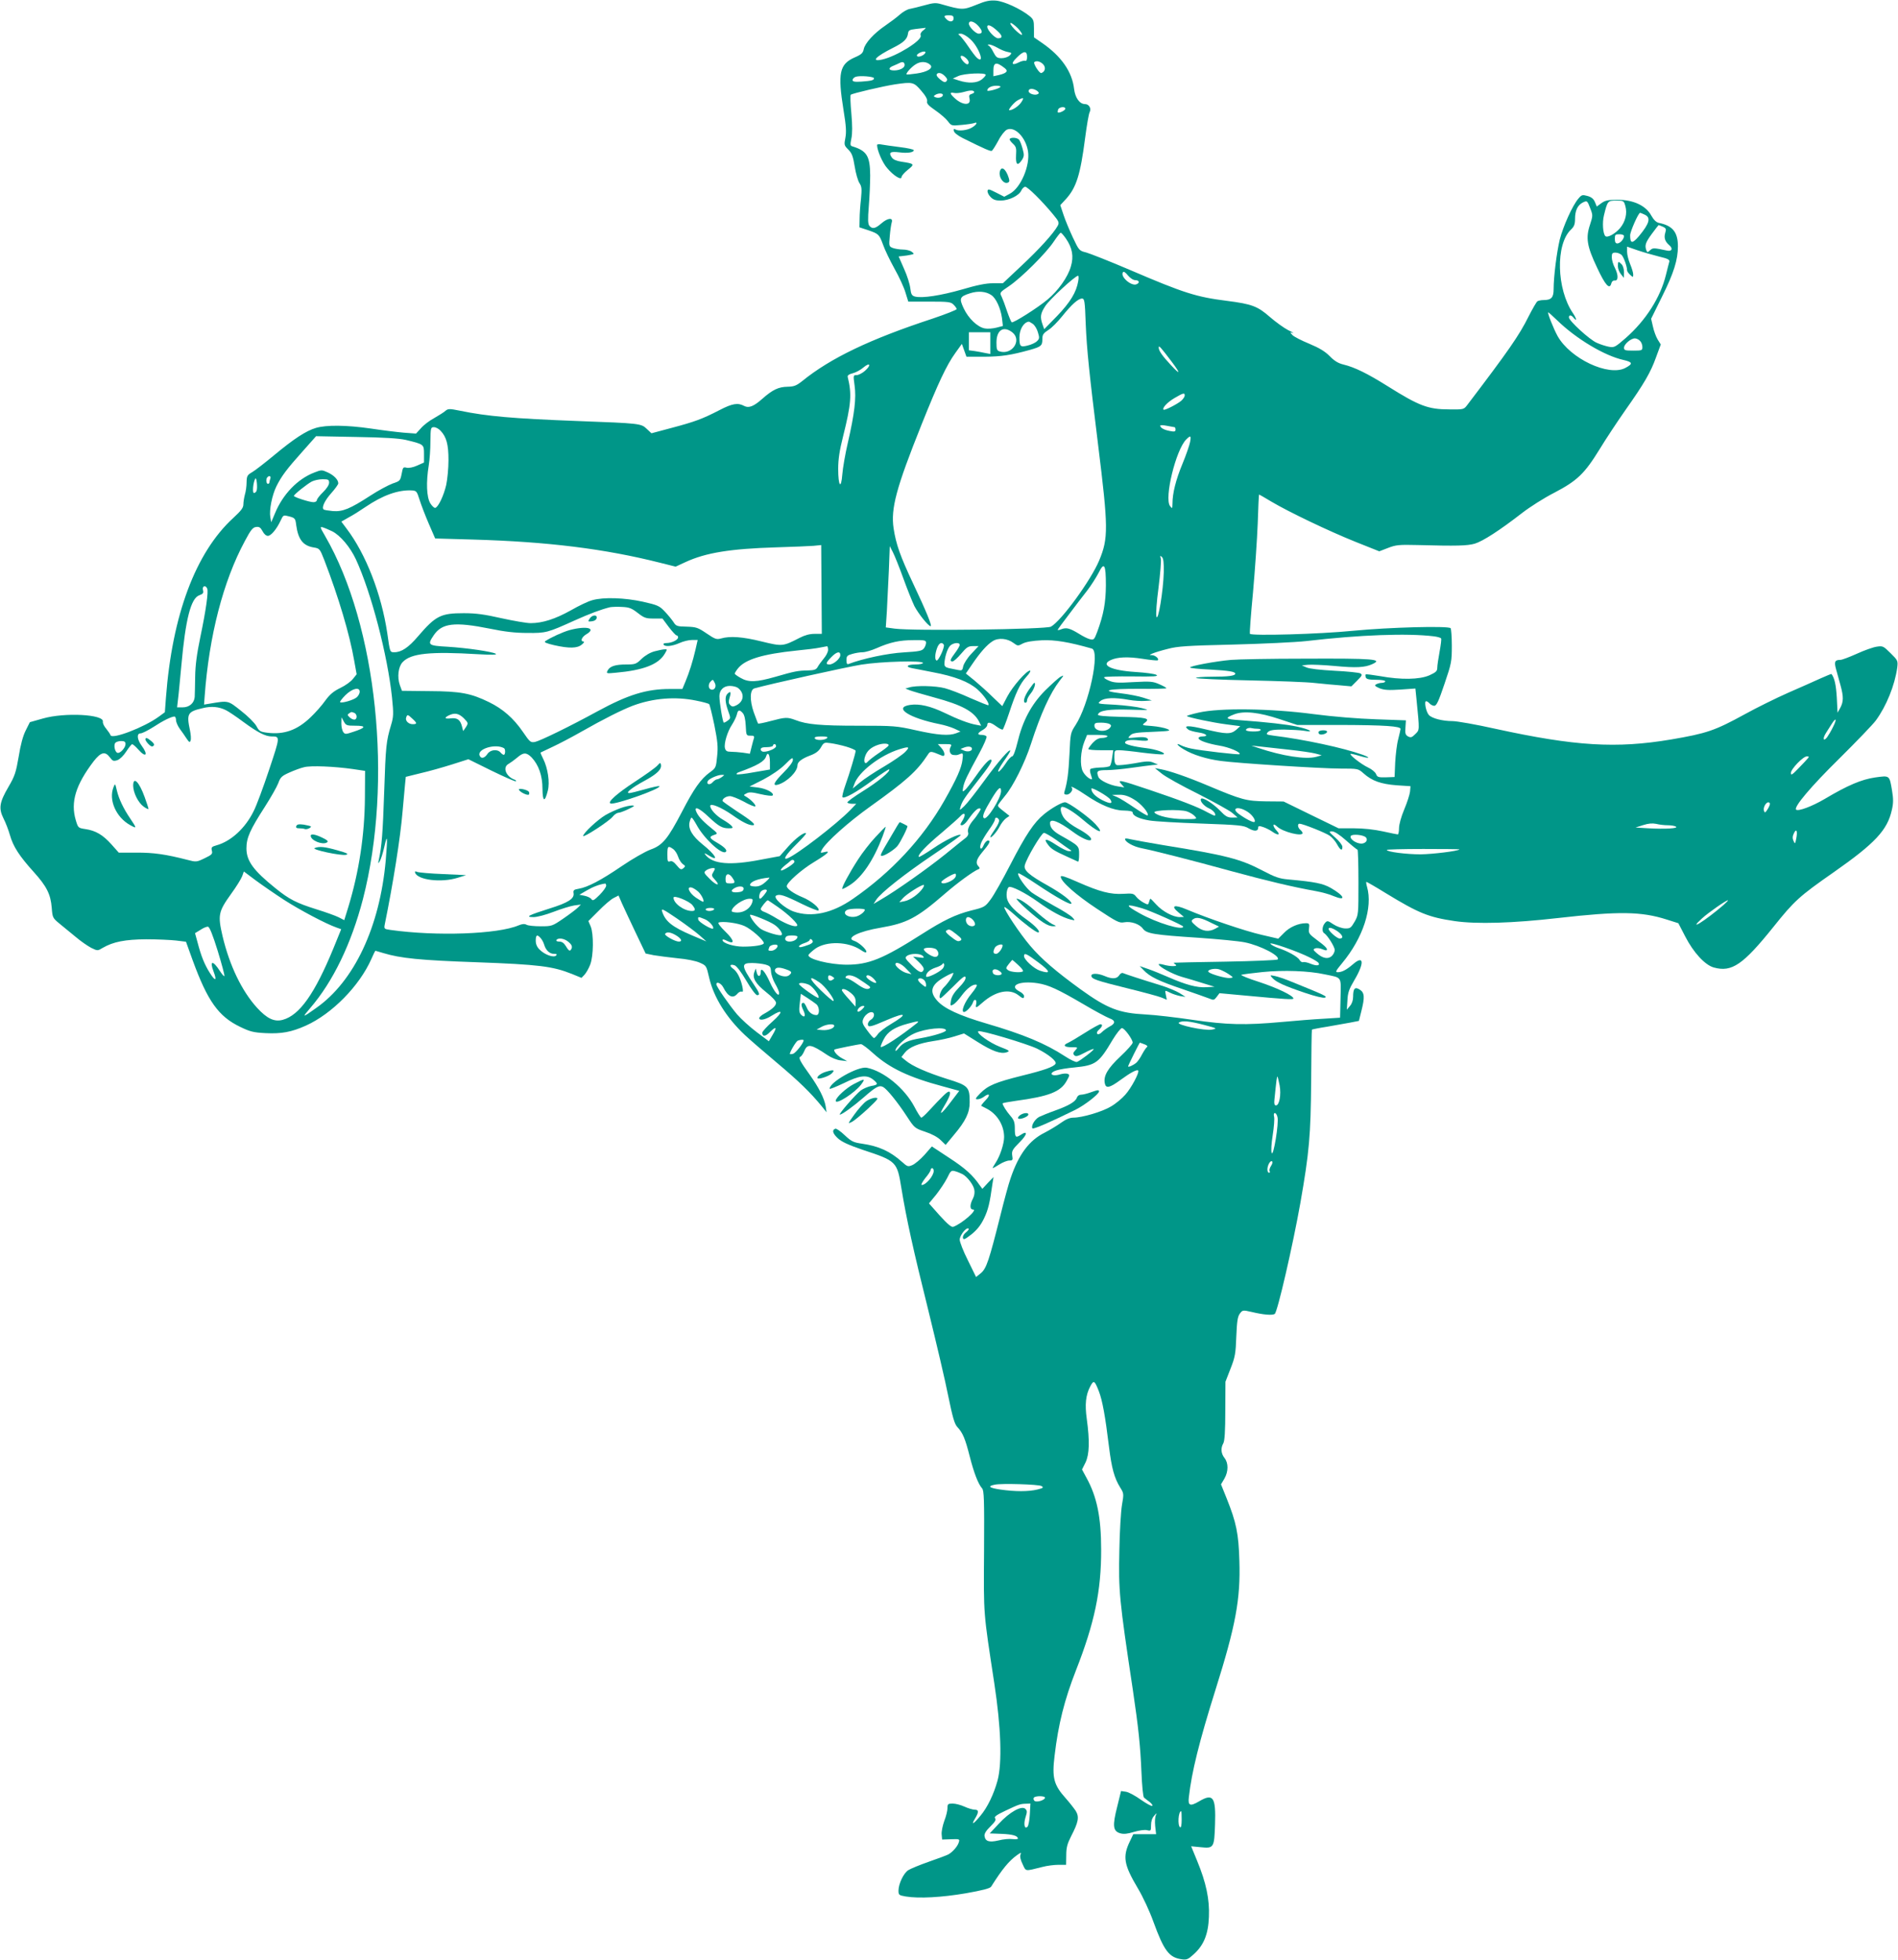 <?xml version="1.0" standalone="no"?>
<!DOCTYPE svg PUBLIC "-//W3C//DTD SVG 20010904//EN"
 "http://www.w3.org/TR/2001/REC-SVG-20010904/DTD/svg10.dtd">
<svg version="1.0" xmlns="http://www.w3.org/2000/svg"
 width="1240pt" height="1280pt" viewBox="0 0 1240 1280"
 preserveAspectRatio="xMidYMid meet">
<g transform="translate(0,1280) scale(0.1,-0.1)"
fill="#009688" stroke="none">
<path d="M6377 12768 c-85 -34 -92 -34 -225 4 -37 11 -53 10 -110 -6 -37 -10
-80 -21 -97 -24 -16 -2 -46 -19 -66 -37 -20 -18 -63 -50 -95 -72 -75 -51 -133
-115 -141 -154 -5 -25 -15 -35 -59 -54 -100 -44 -112 -102 -73 -345 17 -102
19 -143 12 -180 -9 -46 -8 -50 19 -77 24 -24 31 -44 42 -111 7 -44 21 -93 31
-108 15 -23 16 -38 10 -103 -5 -42 -9 -101 -9 -131 l-1 -55 55 -18 c70 -24 74
-27 99 -95 11 -32 45 -103 75 -157 31 -55 63 -125 72 -157 l18 -58 138 0 c125
0 140 -2 158 -20 11 -11 20 -24 20 -29 0 -5 -71 -33 -157 -62 -411 -135 -667
-258 -852 -408 -38 -30 -53 -36 -95 -37 -60 -1 -98 -19 -166 -79 -55 -49 -88
-62 -117 -47 -42 23 -78 17 -161 -26 -114 -59 -164 -77 -315 -117 l-131 -35
-31 29 c-36 35 -45 36 -450 51 -423 16 -594 31 -768 67 -69 14 -79 14 -95 1
-9 -9 -43 -30 -74 -48 -32 -17 -71 -47 -88 -67 l-32 -35 -81 6 c-45 4 -142 16
-215 27 -159 23 -290 24 -358 4 -65 -19 -144 -71 -274 -179 -58 -48 -121 -97
-141 -109 -33 -19 -37 -25 -38 -66 0 -26 -5 -62 -11 -81 -5 -19 -10 -48 -10
-64 0 -23 -14 -41 -67 -90 -245 -225 -398 -632 -439 -1174 l-7 -94 -41 -30
c-95 -69 -304 -149 -314 -120 -2 7 -15 26 -28 42 -14 16 -24 37 -22 47 8 47
-249 61 -392 20 l-85 -24 -27 -54 c-18 -35 -34 -95 -46 -171 -18 -104 -25
-126 -67 -198 -59 -101 -65 -140 -32 -206 14 -27 33 -77 42 -109 21 -74 61
-136 155 -240 85 -94 111 -146 118 -235 5 -63 6 -66 51 -103 25 -20 73 -60
106 -87 33 -28 78 -59 101 -71 41 -20 42 -20 75 0 69 40 147 55 284 56 72 0
159 -4 195 -8 l65 -8 44 -122 c97 -265 168 -366 310 -434 64 -31 87 -37 166
-41 105 -5 169 7 263 49 171 77 350 259 428 435 13 30 25 54 26 54 2 0 25 -7
52 -15 113 -34 238 -47 611 -60 406 -15 496 -26 623 -77 l61 -25 20 21 c11 12
28 42 37 66 22 57 23 201 3 249 l-15 35 66 66 c36 37 80 75 98 84 l33 17 23
-53 c13 -29 53 -114 89 -190 l65 -136 53 -11 c30 -5 100 -14 156 -20 58 -5
119 -17 145 -29 43 -19 43 -20 61 -98 30 -128 112 -260 233 -374 33 -31 127
-112 209 -181 143 -120 221 -196 293 -284 l32 -40 -6 40 c-9 52 -44 121 -103
204 -63 87 -77 114 -62 119 6 2 18 19 26 38 20 49 45 44 150 -27 27 -18 63
-33 88 -35 l42 -5 -36 20 c-31 17 -57 49 -47 56 6 4 159 35 173 35 8 0 44 -27
80 -60 108 -97 232 -156 456 -216 l106 -29 -55 -72 c-62 -83 -86 -97 -42 -25
35 58 46 92 29 92 -11 0 -41 -29 -133 -128 -21 -23 -42 -42 -47 -42 -4 0 -25
32 -45 71 -64 121 -200 233 -311 255 -57 11 -243 -94 -243 -137 0 -5 41 12 92
36 103 51 150 57 192 24 35 -28 33 -35 -12 -42 -20 -4 -51 -17 -68 -29 -34
-26 -149 -158 -137 -158 14 0 86 52 153 110 82 72 104 84 130 70 25 -14 93
-97 155 -192 49 -75 51 -77 119 -100 43 -14 82 -35 102 -55 l32 -31 53 64 c78
92 104 147 104 214 0 101 -8 110 -148 153 -132 42 -226 83 -270 120 l-28 23
22 28 c29 37 89 61 185 76 43 6 107 20 141 31 l61 19 88 -55 c97 -61 152 -81
191 -68 23 8 20 11 -45 36 -68 27 -153 88 -141 101 10 11 317 -81 384 -113 75
-37 131 -83 121 -99 -12 -20 -73 -42 -220 -78 -172 -43 -222 -64 -272 -115
-32 -33 -35 -39 -18 -39 11 0 29 7 40 15 38 29 48 15 14 -20 -18 -19 -32 -36
-29 -38 2 -1 17 -9 33 -17 70 -35 116 -109 116 -187 0 -44 -27 -125 -55 -167
-13 -20 -22 -36 -19 -36 2 0 22 11 44 25 22 14 51 25 64 25 22 0 24 3 19 33
-4 29 1 39 49 87 52 52 54 80 4 46 -31 -20 -36 -13 -36 45 0 39 -6 55 -29 81
-26 30 -51 70 -51 81 0 3 39 10 88 17 215 29 291 59 330 129 21 37 22 42 7 47
-9 4 -31 2 -48 -3 -58 -18 -81 8 -24 26 17 6 70 15 117 19 139 14 159 28 250
182 25 41 52 75 60 75 16 0 69 -72 70 -95 0 -8 -36 -49 -80 -90 -83 -78 -112
-127 -102 -176 7 -35 31 -30 102 22 67 49 107 70 116 62 10 -11 -45 -115 -85
-159 -21 -24 -63 -59 -93 -76 -56 -34 -187 -73 -246 -73 -23 0 -49 -11 -81
-34 -25 -18 -73 -47 -106 -64 -101 -50 -170 -142 -223 -299 -12 -33 -42 -144
-67 -245 -73 -290 -90 -342 -126 -373 l-32 -26 -53 108 c-30 59 -54 121 -54
136 0 29 45 85 58 72 4 -3 -4 -14 -17 -24 -13 -10 -22 -25 -20 -36 3 -15 12
-11 56 23 37 30 60 59 82 104 27 57 37 97 55 227 l7 43 -37 -38 -36 -39 -17
23 c-46 67 -96 112 -199 179 l-114 75 -48 -55 c-27 -30 -63 -60 -80 -67 -28
-12 -32 -10 -67 21 -77 69 -151 103 -261 119 -56 8 -69 14 -113 55 -27 26 -55
45 -61 43 -24 -8 -19 -30 15 -62 26 -24 67 -43 163 -76 222 -73 225 -77 253
-251 33 -200 76 -397 177 -802 51 -208 110 -457 129 -555 29 -141 41 -182 59
-202 36 -38 52 -77 81 -191 28 -110 56 -182 81 -210 13 -14 15 -71 13 -410 -3
-428 -5 -391 67 -864 44 -288 52 -520 21 -635 -24 -88 -66 -176 -112 -230 -45
-55 -63 -64 -35 -18 26 43 25 58 -2 58 -13 0 -43 9 -67 20 -24 11 -58 20 -77
20 -31 0 -34 -3 -34 -30 0 -16 -9 -54 -21 -84 -11 -31 -19 -70 -17 -88 l3 -33
58 2 c56 2 58 1 51 -20 -7 -26 -41 -64 -68 -79 -11 -6 -68 -27 -128 -48 -60
-21 -120 -46 -134 -55 -31 -20 -63 -88 -64 -132 0 -30 2 -32 48 -40 86 -14
234 -6 392 21 108 19 158 32 165 43 72 114 116 168 169 206 27 19 29 19 23 3
-5 -12 1 -36 14 -62 23 -49 12 -47 129 -18 30 8 77 14 105 14 l50 0 1 63 c0
49 7 75 31 122 49 95 55 127 31 167 -12 18 -41 55 -65 82 -79 88 -91 134 -73
280 24 204 64 363 139 555 122 311 166 521 165 791 0 211 -28 345 -96 468
l-29 54 23 46 c25 53 28 139 8 285 -13 93 -7 155 22 210 23 45 29 42 57 -30
23 -59 42 -163 66 -361 18 -144 35 -205 73 -267 24 -38 25 -41 12 -115 -7 -41
-15 -174 -17 -295 -6 -267 -1 -321 88 -912 37 -250 49 -366 56 -532 4 -98 11
-167 17 -172 6 -5 22 -18 36 -28 14 -11 22 -22 18 -26 -4 -4 -37 14 -73 39
-36 26 -80 50 -98 53 l-33 5 -25 -102 c-32 -125 -28 -160 19 -174 24 -7 48 -4
91 9 34 10 70 15 85 11 25 -6 26 -4 26 33 0 25 7 47 21 62 15 18 18 19 11 4
-6 -10 -8 -43 -5 -72 l6 -53 -75 0 -74 0 -22 -46 c-49 -101 -40 -153 52 -308
32 -53 77 -150 101 -217 69 -190 103 -235 185 -246 33 -5 43 0 78 32 66 59 96
131 100 245 5 114 -18 223 -77 366 l-39 95 62 -6 c86 -9 89 -4 94 149 6 180
-12 205 -105 150 -58 -34 -73 -28 -66 28 18 163 68 364 173 698 133 422 165
595 157 845 -5 178 -20 251 -83 408 l-37 92 22 37 c27 47 27 102 1 135 -23 29
-26 64 -8 96 9 15 13 82 13 212 l1 190 33 85 c30 76 34 99 38 211 4 100 9 130
23 149 18 24 20 24 77 11 79 -19 135 -23 151 -13 18 12 118 447 167 722 59
336 68 443 71 798 1 183 3 335 5 337 3 2 47 11 99 19 52 9 120 21 152 27 l56
11 16 64 c23 91 21 120 -10 140 -32 21 -44 8 -44 -47 0 -23 -8 -46 -21 -60
l-20 -24 4 61 c2 50 11 74 44 130 69 116 64 169 -9 105 -42 -36 -71 -51 -98
-51 -18 0 -14 8 29 60 136 164 201 362 162 498 -5 17 -7 32 -4 32 3 0 61 -33
127 -74 215 -131 279 -157 449 -182 144 -21 380 -14 677 20 398 45 543 43 709
-10 l76 -24 45 -87 c54 -105 129 -186 186 -202 118 -33 191 17 391 266 136
170 168 199 393 356 270 189 351 275 380 408 10 43 10 71 1 125 -17 102 -15
99 -111 86 -88 -13 -177 -50 -330 -141 -82 -48 -172 -82 -186 -69 -16 17 97
151 282 333 111 110 219 222 239 249 69 94 124 230 140 346 5 44 4 47 -44 94
-47 47 -51 48 -91 42 -22 -3 -81 -24 -129 -46 -49 -22 -97 -40 -107 -40 -37 0
-42 -12 -29 -60 7 -25 20 -72 29 -105 21 -76 20 -108 -1 -148 l-18 -32 -5 100
c-5 82 -15 128 -35 153 -1 1 -33 -12 -71 -29 -38 -17 -133 -60 -212 -94 -79
-35 -205 -97 -281 -139 -199 -109 -250 -126 -484 -166 -357 -60 -626 -44
-1148 70 -125 28 -251 50 -279 50 -67 0 -135 18 -155 40 -19 21 -32 90 -18 90
6 0 16 -7 23 -15 7 -8 21 -15 30 -15 15 0 29 30 67 143 46 135 48 147 48 249
0 58 -4 110 -8 115 -17 16 -399 6 -637 -17 -220 -22 -659 -34 -674 -20 -3 3 6
125 20 270 13 146 27 349 31 453 3 103 7 187 9 187 1 0 38 -21 81 -47 113 -67
374 -192 551 -263 l153 -61 57 22 c51 20 72 22 192 19 260 -7 325 -5 375 9 53
16 163 87 310 201 49 38 143 98 210 132 149 78 197 124 295 283 40 66 115 179
166 252 127 180 168 251 203 349 l31 84 -20 32 c-11 18 -25 56 -31 84 l-12 52
71 144 c77 154 104 241 104 329 0 92 -34 135 -124 153 -18 4 -34 20 -50 48
-35 65 -117 103 -219 103 -64 0 -82 -4 -107 -22 l-30 -22 -12 29 c-9 21 -23
33 -49 40 -33 9 -38 8 -59 -17 -39 -45 -100 -182 -122 -268 -20 -85 -40 -242
-40 -324 0 -55 -15 -71 -67 -71 -15 0 -33 -4 -39 -8 -6 -4 -32 -49 -58 -100
-61 -123 -133 -226 -400 -577 -23 -30 -24 -30 -117 -29 -139 0 -197 22 -404
152 -131 82 -214 123 -288 141 -34 8 -60 24 -90 55 -31 31 -67 53 -134 81 -51
21 -100 46 -110 57 -16 18 -16 19 3 13 10 -3 -3 6 -31 19 -27 14 -81 53 -118
85 -81 71 -118 85 -282 106 -199 25 -281 51 -631 201 -133 57 -263 108 -288
115 -45 11 -47 13 -87 98 -22 47 -50 114 -61 148 l-21 63 38 41 c67 75 93 157
124 396 11 84 24 161 30 171 12 23 -4 52 -30 52 -36 0 -65 41 -72 100 -13 111
-83 212 -207 298 l-55 38 0 58 c0 52 -3 60 -30 82 -59 47 -164 95 -218 100
-42 3 -67 -2 -130 -28z m-147 -88 c0 -23 -25 -27 -46 -6 -21 21 -18 26 16 26
23 0 30 -4 30 -20z m163 -51 c27 -31 28 -49 1 -49 -20 0 -64 45 -64 65 0 25
34 17 63 -16z m257 -14 c18 -19 30 -38 27 -42 -4 -4 -25 12 -48 35 -22 23 -34
42 -26 42 7 0 28 -16 47 -35z m-133 -18 c34 -31 35 -47 3 -47 -20 0 -70 53
-70 75 0 20 29 8 67 -28z m-485 5 c-15 -11 -21 -24 -17 -34 12 -31 -158 -136
-252 -157 -76 -16 -43 19 72 77 68 34 92 56 97 92 3 22 9 26 53 31 28 3 55 6
60 7 6 1 0 -6 -13 -16z m307 -58 c55 -49 98 -167 45 -123 -9 7 -34 40 -57 74
-22 33 -48 65 -56 72 -14 11 -13 12 6 13 13 0 41 -16 62 -36z m176 -55 c20
-12 50 -25 67 -28 30 -6 30 -7 14 -24 -10 -9 -33 -17 -52 -17 -29 0 -36 5 -54
39 -10 22 -25 41 -32 44 -8 4 -7 6 4 6 9 1 33 -9 53 -20z m-480 -46 c-21 -15
-45 -17 -45 -5 0 12 43 31 54 24 5 -3 1 -11 -9 -19z m675 -14 c0 -20 -4 -29
-12 -26 -7 2 -26 -2 -41 -10 -47 -24 -55 -9 -15 30 45 46 68 48 68 6z m-382
-33 c2 -9 -2 -16 -8 -16 -15 0 -50 42 -43 53 7 12 47 -17 51 -37z m-418 -21
c0 -19 -32 -35 -69 -35 -38 0 -40 17 -3 31 15 6 34 15 42 19 18 9 30 3 30 -15z
m168 1 c21 -21 -19 -46 -89 -56 -35 -5 -64 -8 -66 -6 -7 6 32 50 61 67 32 20
70 18 94 -5z m738 3 c18 -20 12 -48 -13 -56 -12 -4 -54 62 -46 71 13 12 41 5
59 -15z m-252 -24 c25 -19 13 -33 -38 -45 l-36 -8 0 38 c0 54 20 58 74 15z
m-384 -60 c10 -11 10 -19 2 -27 -8 -8 -19 -4 -41 14 -21 18 -26 29 -19 36 12
12 37 3 58 -23z m260 16 c0 -5 -12 -19 -26 -30 -31 -24 -87 -27 -149 -7 l-40
13 35 16 c38 18 180 24 180 8z m-730 -22 c0 -13 -15 -17 -82 -22 -44 -3 -58 0
-58 10 0 8 9 17 19 21 27 10 121 2 121 -9z m308 -81 c29 -33 42 -57 39 -70 -4
-14 9 -28 54 -59 32 -22 69 -54 81 -70 23 -31 24 -31 90 -25 36 3 73 9 82 12
27 11 17 -11 -14 -29 -31 -19 -89 -25 -109 -12 -9 5 -12 2 -9 -11 2 -11 26
-30 58 -46 145 -72 182 -88 190 -83 5 3 24 33 42 66 17 34 43 66 56 72 51 24
123 -49 138 -140 15 -94 -47 -240 -118 -278 l-37 -20 -53 27 c-45 23 -54 25
-56 12 -2 -9 6 -27 19 -40 17 -18 33 -24 66 -24 54 0 120 32 135 65 6 14 18
25 26 25 16 0 109 -92 181 -179 40 -48 42 -55 31 -76 -26 -48 -120 -152 -238
-262 l-120 -113 -65 0 c-46 0 -105 -12 -203 -41 -137 -39 -258 -58 -306 -46
-21 6 -26 14 -31 55 -3 26 -21 84 -41 127 l-35 80 27 3 c15 1 38 5 52 8 24 5
24 6 6 20 -11 8 -37 14 -57 14 -21 0 -50 5 -65 10 -26 10 -27 12 -21 78 3 37
9 77 13 90 10 33 -27 29 -69 -8 -39 -34 -58 -37 -77 -15 -10 12 -11 41 -4 128
5 62 9 153 9 202 -1 126 -22 160 -116 189 -15 4 -15 11 -7 51 7 32 7 85 0 164
-6 64 -8 119 -4 122 9 9 216 57 289 68 115 17 123 15 171 -41z m517 23 c-13
-12 -85 -31 -85 -22 0 17 27 31 59 31 21 0 31 -4 26 -9z m240 -24 c13 -10 15
-16 6 -21 -18 -12 -61 2 -61 19 0 19 30 19 55 2z m-411 -6 c3 -5 -4 -11 -15
-14 -17 -5 -20 -11 -15 -31 12 -47 -45 -45 -96 2 -34 31 -35 41 -5 35 13 -3
39 0 58 5 45 13 67 14 73 3z m-204 -21 c0 -15 -27 -23 -47 -16 -15 6 -15 8 -3
16 20 13 50 12 50 0z m510 -51 c-19 -25 -55 -49 -76 -49 -12 0 32 53 55 65 40
22 44 18 21 -16z m290 -39 c0 -11 -41 -31 -49 -24 -2 2 -1 10 2 19 7 17 47 21
47 5z m3431 -655 c16 -41 15 -46 -3 -102 -29 -86 -21 -140 46 -281 54 -116 82
-146 93 -103 3 13 12 20 22 19 24 -4 25 35 2 81 -12 22 -21 54 -21 71 0 25 4
30 24 30 14 0 31 -7 40 -15 14 -14 36 -75 36 -101 0 -6 9 -19 20 -29 19 -18
20 -17 20 3 0 11 -9 41 -20 67 -11 26 -20 62 -20 80 l0 34 69 -24 c38 -13 102
-31 141 -41 56 -13 69 -20 66 -33 -3 -9 -12 -47 -22 -86 -36 -148 -132 -298
-263 -413 -69 -60 -75 -63 -109 -57 -21 4 -56 15 -80 26 -47 20 -182 144 -182
166 0 17 15 17 30 -2 24 -29 21 -7 -4 30 -107 157 -114 449 -13 545 21 20 27
35 27 70 0 55 17 90 50 107 29 14 30 14 51 -42z m228 18 c13 -47 0 -101 -35
-143 -33 -38 -83 -65 -96 -52 -16 16 -21 89 -9 136 23 94 25 96 80 96 49 0 50
-1 60 -37z m126 -55 c42 -19 32 -57 -38 -141 -43 -50 -57 -49 -57 6 0 25 54
147 65 147 2 0 16 -5 30 -12z m119 -79 c21 -10 23 -15 15 -41 -9 -32 -1 -55
25 -78 27 -22 20 -43 -11 -37 -90 19 -94 19 -112 3 -17 -16 -19 -16 -25 -1
-12 32 -6 51 36 108 23 31 43 57 44 57 2 0 14 -5 28 -11z m-3901 -76 c43 -62
53 -118 33 -184 -19 -68 -83 -158 -153 -216 -64 -54 -223 -154 -233 -148 -5 3
-18 36 -31 73 -12 37 -28 79 -35 94 -14 27 -13 28 48 69 80 54 244 217 293
292 21 31 41 57 45 57 4 0 19 -17 33 -37z m3647 15 c-1 -21 -26 -48 -44 -48
-11 0 -16 9 -16 30 0 27 3 30 30 30 18 0 30 -5 30 -12z m-3192 -288 c25 0 30
-18 6 -27 -34 -13 -106 50 -88 78 5 8 15 2 33 -20 15 -18 35 -31 49 -31z
m-374 -7 c-12 -72 -52 -137 -137 -226 l-85 -87 -11 31 c-17 49 -14 71 18 120
25 40 194 197 214 198 4 1 5 -16 1 -36z m-568 -90 c31 -20 61 -86 70 -150 l6
-52 -42 -11 c-24 -6 -58 -9 -77 -5 -47 9 -106 65 -137 131 -31 66 -27 77 43
99 51 16 102 12 137 -12z m617 -185 c7 -170 23 -325 81 -793 67 -541 68 -610
7 -756 -54 -129 -247 -394 -315 -432 -33 -18 -897 -29 -1020 -13 l-59 8 7 106
c3 59 9 179 13 266 l6 159 20 -39 c11 -21 42 -98 68 -170 26 -72 59 -154 73
-183 27 -51 91 -131 106 -131 11 0 -27 94 -115 280 -84 178 -111 255 -127 359
-19 129 16 262 183 679 109 272 163 387 220 466 l43 60 15 -42 15 -42 116 0
c114 1 173 10 300 45 73 21 80 27 80 72 0 27 7 37 38 57 22 13 62 54 91 90 61
76 105 116 130 116 16 0 19 -16 24 -162z m3079 21 c125 -122 311 -233 434
-260 61 -14 64 -25 13 -52 -109 -58 -360 60 -443 208 -26 47 -69 155 -61 155
2 0 28 -23 57 -51z m-3425 -24 c13 -9 28 -34 34 -56 11 -36 10 -42 -7 -58 -10
-10 -38 -23 -61 -28 -47 -12 -53 -6 -53 53 0 52 27 98 60 103 3 1 15 -6 27
-14z m-133 -56 c64 -51 -2 -150 -84 -124 -17 5 -20 15 -20 57 0 83 46 112 104
67z m-144 -70 l0 -71 -32 6 c-18 4 -50 10 -70 13 l-38 5 0 59 0 59 70 0 70 0
0 -71z m4244 15 c9 -8 16 -26 16 -40 0 -23 -3 -24 -60 -24 -53 0 -60 2 -60 19
0 23 45 61 71 61 9 0 25 -7 33 -16z m-3058 -138 c58 -77 56 -88 -4 -23 -59 63
-82 96 -82 117 0 17 11 5 86 -94z m-2005 -58 c-17 -15 -42 -28 -54 -28 -23 0
-23 -1 -14 -67 12 -82 0 -184 -44 -375 -17 -73 -33 -166 -36 -206 -8 -103 -27
-77 -27 36 0 63 9 121 32 212 53 212 58 275 30 389 -2 9 10 18 33 23 20 5 52
22 70 38 43 36 53 16 10 -22z m2089 -161 c0 -8 -10 -23 -22 -34 -25 -22 -110
-65 -116 -59 -11 11 25 49 71 76 58 34 67 36 67 17z m-67 -207 c4 0 7 -7 7
-16 0 -13 -7 -15 -37 -9 -38 7 -63 21 -63 35 0 4 19 4 43 -1 23 -4 45 -8 50
-9z m-4795 -23 c39 -41 52 -90 52 -192 0 -53 -7 -126 -15 -163 -16 -69 -51
-143 -71 -149 -7 -2 -21 11 -33 30 -24 40 -28 136 -10 247 6 36 11 107 11 158
1 87 2 92 23 92 12 0 31 -10 43 -23z m-228 -60 c120 -29 120 -29 120 -92 l0
-56 -45 -20 c-26 -12 -54 -17 -68 -14 -23 6 -25 3 -33 -40 -9 -45 -11 -47 -59
-63 -27 -10 -93 -45 -145 -79 -134 -87 -181 -106 -246 -101 -30 3 -57 7 -60
11 -14 13 8 59 51 107 25 28 45 56 45 63 0 24 -29 53 -68 71 -39 18 -42 18
-88 0 -110 -42 -207 -143 -258 -268 l-24 -57 -6 33 c-8 46 11 143 40 202 33
66 67 112 172 229 l87 98 260 -5 c184 -3 279 -9 325 -19z m5125 -14 c-4 -21
-26 -85 -50 -143 -43 -104 -65 -191 -65 -259 -1 -34 -1 -35 -16 -16 -39 51 38
367 106 435 28 28 33 25 25 -17z m-6009 -239 c-3 -9 -6 -20 -6 -25 0 -5 -4 -9
-10 -9 -11 0 -14 33 -3 43 12 13 25 7 19 -9z m-90 -80 c-3 -8 -11 -14 -17 -14
-12 0 -5 72 9 94 8 13 16 -60 8 -80z m474 53 c0 -14 -16 -39 -40 -62 -22 -21
-40 -45 -40 -52 0 -7 -10 -13 -22 -13 -26 0 -128 33 -128 41 0 9 85 77 117 94
16 8 47 15 71 15 37 0 42 -3 42 -23z m591 -111 c10 -32 37 -103 60 -156 l42
-97 246 -7 c488 -14 861 -60 1225 -152 l100 -25 65 30 c132 61 293 87 591 96
107 3 218 8 245 10 l50 5 2 -290 2 -290 -48 0 c-32 0 -64 -9 -97 -26 -109 -56
-112 -57 -247 -24 -125 31 -207 37 -266 20 -30 -8 -39 -5 -95 33 -56 38 -67
42 -130 44 -63 1 -70 4 -86 30 -10 15 -35 46 -57 69 -35 37 -46 42 -143 64
-118 26 -257 31 -330 10 -25 -6 -88 -36 -140 -66 -102 -57 -186 -84 -263 -84
-27 0 -112 15 -190 32 -111 25 -165 33 -247 33 -150 0 -183 -16 -299 -151 -62
-73 -108 -104 -155 -104 -29 0 -28 -2 -46 125 -38 254 -139 516 -267 684 l-33
44 47 27 c27 14 76 45 111 69 112 76 212 112 301 108 32 -2 34 -5 52 -61z
m-806 -165 c13 -95 45 -136 116 -147 37 -6 39 -9 68 -83 93 -242 165 -483 195
-656 l16 -89 -24 -30 c-13 -17 -50 -44 -82 -59 -45 -22 -69 -42 -99 -83 -21
-30 -65 -80 -97 -110 -87 -83 -172 -113 -280 -100 -48 6 -55 10 -73 44 -11 20
-56 65 -100 99 -87 69 -81 68 -206 47 l-36 -6 4 54 c29 396 121 751 262 1013
39 74 53 91 74 93 20 3 29 -3 42 -27 9 -18 23 -31 35 -31 21 0 58 45 84 101
17 36 17 36 56 26 37 -10 40 -14 45 -56z m235 -41 c54 -27 118 -104 155 -183
101 -219 207 -627 236 -902 11 -109 10 -126 -6 -180 -32 -107 -35 -136 -45
-435 -9 -269 -16 -360 -35 -445 -6 -27 -5 -28 6 -10 7 11 21 54 30 95 20 89
22 66 9 -90 -39 -434 -206 -790 -455 -964 -91 -65 -94 -65 -39 -1 150 174 269
421 345 712 198 768 92 1787 -247 2372 -35 60 -35 63 -13 56 13 -4 40 -16 59
-25z m5433 -268 c-3 -120 -37 -327 -48 -289 -4 16 1 94 14 190 11 89 18 173
15 187 -6 21 -5 23 7 12 10 -9 13 -37 12 -100z m-378 -85 c-1 -114 -15 -191
-57 -305 -19 -50 -22 -53 -47 -47 -14 3 -46 19 -71 35 -59 36 -82 43 -114 31
-14 -6 -26 -8 -26 -5 0 3 33 48 73 100 39 52 93 123 120 157 26 34 59 86 74
115 37 75 48 57 48 -81z m-5871 -22 c8 -22 -8 -138 -45 -315 -23 -110 -33
-185 -34 -260 -1 -58 -2 -117 -3 -132 -3 -40 -35 -68 -78 -68 l-37 0 6 53 c4
28 13 129 22 222 27 301 62 438 117 457 25 9 29 15 24 34 -7 27 18 35 28 9z
m2812 -158 c42 -33 54 -37 104 -37 l58 0 41 -55 c23 -30 46 -55 51 -55 6 0 10
-6 10 -13 0 -17 -42 -37 -76 -37 -14 0 -22 -4 -19 -10 10 -16 56 -11 104 10
24 11 60 20 81 20 l38 0 -14 -62 c-18 -77 -40 -148 -66 -210 l-20 -48 -82 0
c-152 0 -272 -37 -471 -145 -181 -99 -376 -194 -410 -201 -29 -5 -33 -1 -79
66 -61 89 -131 150 -221 194 -119 58 -187 71 -389 72 l-180 2 -14 38 c-18 52
-10 119 18 149 54 58 179 71 495 52 86 -5 125 -4 114 3 -24 14 -187 38 -316
46 -127 7 -132 12 -90 74 54 81 137 90 367 44 96 -20 167 -28 245 -28 122 -1
131 1 310 82 98 44 170 71 230 86 11 2 46 4 77 2 48 -2 64 -8 104 -39z m5201
-153 c24 -3 45 -9 48 -14 3 -4 -2 -43 -10 -87 -8 -43 -15 -90 -15 -104 0 -22
-8 -30 -52 -50 -65 -28 -185 -30 -322 -5 -49 8 -92 14 -94 11 -2 -2 -2 -11 1
-20 5 -11 22 -15 67 -15 33 0 60 -4 60 -10 0 -5 -10 -10 -22 -10 -13 0 -30 -5
-38 -10 -12 -7 -7 -12 22 -25 30 -12 59 -14 136 -9 l99 7 7 -69 c21 -211 21
-200 -8 -229 -22 -22 -29 -24 -47 -15 -17 10 -20 19 -17 58 l3 47 -195 7
c-118 4 -280 17 -410 34 -278 37 -612 41 -748 10 -45 -10 -81 -21 -78 -23 9
-9 171 -43 257 -54 l92 -12 -27 -24 c-35 -30 -66 -29 -203 4 -108 26 -147 26
-110 -2 9 -7 40 -15 67 -19 51 -7 70 -26 25 -26 -14 0 -25 -5 -25 -11 0 -15
56 -35 136 -49 64 -10 143 -44 132 -56 -6 -5 -258 24 -317 37 -24 5 -52 14
-63 20 -42 22 -27 -1 17 -26 58 -35 149 -63 240 -75 110 -15 658 -50 784 -50
113 0 114 0 149 -31 56 -50 114 -70 216 -78 l91 -6 -3 -35 c-2 -19 -19 -72
-38 -117 -20 -47 -34 -99 -34 -122 0 -23 -4 -41 -8 -41 -4 0 -48 9 -98 20 -55
12 -126 20 -189 20 l-100 0 -179 87 -180 88 -115 1 c-129 2 -157 9 -380 103
-133 56 -248 96 -308 107 l-38 7 45 -36 c24 -20 130 -79 235 -131 104 -53 206
-109 225 -125 l35 -30 -35 -1 c-30 0 -44 8 -80 46 -47 48 -115 90 -124 76 -9
-14 21 -48 53 -62 26 -11 48 -37 38 -47 -2 -2 -24 8 -48 21 -62 35 -177 79
-379 147 -196 66 -212 69 -184 38 l19 -22 -43 7 c-53 8 -117 39 -126 61 -15
39 -8 45 54 45 33 0 106 7 162 15 57 8 119 16 138 18 l35 3 -30 13 c-25 11
-45 10 -126 -5 -53 -9 -104 -14 -113 -11 -11 5 -16 19 -16 52 0 44 1 45 33 45
18 0 86 -7 151 -16 65 -8 126 -13 135 -11 27 7 -48 34 -114 41 -76 9 -135 24
-135 35 0 16 33 22 92 15 37 -4 58 -3 58 4 0 16 -26 21 -82 15 -52 -5 -53 -5
-35 13 15 16 38 20 145 24 117 5 125 7 97 19 -16 7 -61 16 -99 19 -67 5 -68 5
-46 22 37 28 9 35 -158 38 -110 3 -152 7 -149 15 8 27 72 36 207 32 134 -4
134 -4 80 10 -30 8 -109 18 -174 22 -118 6 -119 6 -96 25 26 21 91 24 185 7
33 -6 81 -9 105 -7 l45 3 -55 18 c-30 10 -97 23 -149 29 -140 17 -83 30 127
29 94 -1 172 1 172 4 0 4 -21 15 -46 26 -41 18 -57 20 -167 14 -101 -6 -129
-5 -161 9 -22 9 -36 19 -32 23 4 4 86 6 184 5 141 -2 173 0 157 10 -11 7 -73
15 -137 19 -159 10 -232 46 -161 78 44 20 112 23 208 8 50 -8 94 -12 98 -10
13 8 -14 33 -37 34 -19 0 -19 1 4 11 14 6 59 20 100 30 64 17 126 21 425 28
193 5 409 15 480 23 351 41 659 52 832 31z m-2745 -44 c27 -20 29 -20 60 -3
22 11 64 18 124 21 85 4 176 -11 327 -54 56 -16 -19 -367 -107 -501 -32 -49
-33 -53 -39 -189 -6 -122 -14 -183 -33 -246 -4 -13 0 -18 15 -18 22 0 45 32
33 45 -16 18 32 -7 89 -46 100 -68 185 -103 251 -103 39 -1 58 -5 58 -13 0
-21 42 -41 110 -52 36 -6 188 -15 338 -20 250 -9 277 -12 309 -31 38 -22 63
-20 63 4 0 12 6 13 33 4 17 -6 44 -19 59 -30 37 -26 56 -23 30 5 -31 33 -29
57 2 28 37 -35 166 -67 166 -42 0 5 -7 14 -15 21 -17 14 -20 40 -5 40 21 0
172 -60 198 -79 15 -11 37 -36 47 -55 22 -40 35 -46 35 -17 0 11 -21 38 -46
60 -43 38 -45 41 -22 41 16 0 49 -21 93 -60 37 -33 71 -60 74 -60 3 0 6 -96 6
-213 0 -209 0 -213 -25 -257 -24 -41 -29 -45 -63 -44 -21 1 -53 12 -76 27 -37
25 -40 25 -55 8 -18 -20 -21 -57 -5 -66 22 -14 69 -89 69 -110 0 -12 -9 -30
-20 -40 -24 -21 -58 -15 -97 19 -25 22 -26 25 -10 32 10 3 30 1 44 -5 14 -6
28 -10 30 -7 9 8 -8 26 -64 67 -51 38 -55 44 -51 75 4 30 1 34 -20 34 -49 0
-107 -25 -143 -63 l-38 -38 -108 25 c-106 24 -351 107 -488 165 -84 36 -110
26 -55 -19 l35 -29 -28 -1 c-42 0 -112 37 -152 81 -19 21 -37 39 -39 39 -2 0
-6 -9 -9 -21 -5 -19 -7 -20 -35 -5 -17 9 -39 26 -49 39 -16 21 -24 23 -84 19
-83 -5 -153 13 -296 76 -83 37 -113 46 -113 36 0 -31 99 -119 237 -210 130
-86 146 -94 177 -88 45 8 101 -11 123 -42 24 -32 72 -40 363 -59 129 -9 265
-22 303 -30 103 -21 235 -90 214 -112 -5 -4 -158 -11 -340 -14 -183 -3 -334
-6 -337 -7 -3 -1 2 -7 10 -12 20 -13 -33 -14 -78 -1 -17 5 -32 6 -32 3 0 -16
89 -64 150 -82 36 -10 99 -29 140 -42 l75 -23 -53 -3 c-62 -4 -135 16 -247 65
-44 19 -104 44 -134 54 l-55 19 25 -26 c40 -43 100 -72 251 -123 78 -27 158
-55 176 -62 31 -13 34 -12 51 10 l18 24 174 -16 c257 -24 309 -27 309 -19 0
19 -105 69 -223 108 -73 23 -125 45 -117 47 8 3 70 11 138 18 138 14 302 8
407 -15 115 -24 106 -10 103 -156 l-3 -127 -110 -7 c-60 -3 -182 -13 -270 -21
-242 -22 -359 -19 -584 14 -108 16 -245 32 -306 35 -174 9 -250 38 -425 164
-160 116 -257 199 -329 284 -67 78 -178 245 -169 253 3 3 31 -19 64 -48 66
-60 142 -117 156 -117 21 0 -17 43 -75 84 -74 53 -112 92 -125 127 -11 27 -5
76 9 85 16 9 109 -38 191 -97 83 -60 160 -102 213 -115 30 -7 30 -7 12 13 -10
12 -65 47 -123 78 -57 32 -122 70 -144 86 -37 27 -98 114 -87 125 3 3 59 -30
124 -74 127 -85 223 -138 223 -123 0 17 -66 67 -153 116 -124 69 -160 101
-152 133 11 46 109 211 125 212 9 0 45 -21 82 -47 36 -27 74 -53 84 -60 18
-11 18 -12 -2 -12 -12 -1 -49 18 -83 40 -66 44 -87 45 -55 3 21 -29 43 -42
129 -81 33 -15 63 -29 68 -31 4 -2 7 19 7 47 0 56 0 56 -122 125 -48 27 -68
51 -68 80 0 33 56 12 148 -56 55 -41 108 -65 119 -54 11 11 -27 43 -87 75 -32
17 -70 45 -84 62 -26 31 -35 79 -16 79 21 0 76 -34 130 -80 104 -89 154 -107
86 -32 -40 44 -176 142 -198 142 -21 0 -88 -38 -137 -78 -66 -54 -118 -132
-220 -329 -51 -99 -109 -202 -130 -229 -35 -47 -40 -50 -126 -71 -102 -26
-181 -64 -322 -154 -256 -163 -348 -200 -493 -200 -112 1 -256 37 -248 64 3 6
23 25 45 41 74 51 214 47 297 -9 25 -17 36 -20 36 -11 0 17 -51 62 -80 71 -58
18 30 62 175 86 169 29 235 63 415 219 85 74 191 151 223 163 9 3 9 8 0 18
-21 21 -15 45 22 90 50 59 60 79 40 79 -9 0 -22 -14 -29 -31 -16 -38 -31 -22
-16 16 6 15 28 52 50 83 22 30 40 61 40 69 0 18 19 16 27 -3 3 -9 -8 -33 -26
-59 -17 -24 -31 -47 -31 -51 0 -15 43 32 61 68 10 20 29 44 41 53 l23 16 -25
20 c-44 34 -50 40 -50 49 0 4 21 32 46 62 52 61 129 214 169 338 65 201 126
333 188 414 29 37 30 38 6 26 -13 -7 -58 -48 -101 -90 -91 -92 -147 -198 -181
-340 -13 -54 -27 -90 -34 -90 -7 0 -28 -22 -45 -50 -18 -27 -38 -50 -45 -50
-7 0 8 29 32 64 25 35 45 67 45 72 0 20 -80 -72 -170 -196 -54 -74 -112 -148
-130 -165 -32 -30 -32 -30 -25 -5 10 35 28 62 105 160 82 104 105 139 96 147
-10 10 -45 -27 -102 -108 -30 -42 -61 -83 -71 -90 -15 -13 -16 -11 -10 21 8
37 23 70 106 222 29 54 50 102 46 108 -3 5 -17 10 -31 10 -32 0 -30 11 6 32
17 9 30 24 30 33 0 22 21 19 60 -10 18 -13 36 -22 41 -20 4 3 22 49 40 103 46
140 72 194 114 241 21 22 31 41 24 41 -23 0 -113 -103 -148 -169 l-33 -63 -62
59 c-33 33 -87 81 -118 107 l-58 47 41 60 c53 78 97 128 134 151 37 24 96 19
137 -12z m-572 2 c0 -10 -6 -27 -14 -37 -12 -16 -32 -20 -132 -26 -105 -6
-266 -40 -361 -76 -9 -4 -13 4 -13 25 0 27 5 32 38 41 20 6 51 11 68 11 17 0
58 12 90 26 88 39 151 53 242 53 73 1 82 -1 82 -17z m116 -13 c8 -14 -36 -110
-48 -103 -12 7 -10 42 4 81 12 33 31 43 44 22z m104 -1 c0 -7 -14 -31 -30 -52
-33 -44 -37 -56 -17 -56 8 0 33 23 56 50 36 43 47 50 78 50 l36 0 -47 -50
c-26 -27 -49 -64 -53 -81 -5 -28 -9 -30 -34 -25 -16 3 -42 9 -59 12 -22 5 -30
12 -30 28 1 40 18 97 36 117 19 21 64 26 64 7z m-860 -33 c0 -13 -13 -39 -29
-57 -15 -18 -33 -43 -39 -54 -9 -17 -21 -22 -64 -23 -65 -1 -86 -5 -214 -42
-123 -35 -173 -37 -225 -7 -22 12 -39 25 -39 28 0 4 9 19 21 34 47 59 160 94
384 117 61 6 128 14 150 19 22 4 43 8 48 9 4 0 7 -10 7 -24z m80 -34 c0 -23
-45 -61 -71 -61 -27 0 -24 11 12 48 35 36 59 41 59 13z m540 -51 c0 -5 -22
-10 -50 -10 -54 0 -68 -15 -22 -24 15 -3 75 -14 134 -26 145 -27 237 -63 293
-112 42 -37 82 -94 72 -104 -2 -2 -54 19 -116 46 -61 28 -137 57 -168 65 -60
16 -190 19 -233 5 l-25 -7 27 -11 c15 -6 87 -27 160 -47 182 -49 259 -91 294
-157 l14 -28 -32 6 c-47 8 -121 36 -207 78 -92 44 -164 61 -225 52 -113 -17
-7 -86 194 -126 30 -6 73 -19 95 -29 l40 -19 -28 -11 c-46 -18 -119 -13 -262
19 -129 29 -145 30 -377 30 -247 0 -337 8 -411 37 -54 20 -66 19 -161 -6 -44
-12 -81 -19 -83 -17 -2 2 -15 36 -29 75 -27 78 -25 147 5 155 99 28 608 141
698 155 130 21 403 28 403 11z m-1360 -131 c13 -24 -3 -51 -26 -42 -17 6 -18
35 -2 51 16 16 15 16 28 -9z m151 -32 c45 -35 40 -89 -11 -114 -20 -10 -28
-10 -39 2 -12 11 -12 21 -4 50 11 36 6 44 -15 23 -17 -17 -15 -55 5 -111 17
-47 17 -49 -2 -63 -10 -8 -22 -14 -26 -14 -7 0 -29 132 -29 173 0 40 27 67 68
67 20 0 44 -6 53 -13z m-2471 -25 c0 -11 -9 -27 -19 -36 -20 -18 -99 -41 -109
-32 -3 3 13 24 35 46 45 44 93 55 93 22z m2198 -58 c42 -8 81 -19 85 -23 4 -4
19 -66 34 -137 21 -106 25 -142 18 -204 -7 -73 -8 -76 -48 -105 -59 -43 -104
-107 -181 -256 -93 -178 -127 -220 -206 -248 -35 -13 -119 -61 -188 -108 -135
-92 -222 -138 -282 -148 -31 -5 -36 -10 -33 -28 7 -36 -34 -63 -157 -101 -139
-44 -162 -56 -104 -56 24 0 80 15 132 35 49 19 109 37 133 41 l44 6 -20 -20
c-11 -11 -53 -43 -94 -71 -73 -50 -76 -51 -148 -51 -41 0 -83 4 -93 10 -13 7
-28 6 -52 -4 -137 -58 -536 -72 -836 -30 -43 6 -44 7 -38 38 53 259 102 565
116 736 6 69 13 148 16 176 l5 50 97 24 c53 12 145 38 205 57 l107 34 152 -75
c84 -41 155 -72 158 -69 3 3 0 8 -7 10 -58 21 -82 82 -40 104 12 7 37 25 55
40 41 36 61 36 95 2 46 -49 71 -119 71 -205 1 -86 15 -91 35 -12 14 54 0 147
-30 207 -11 21 -19 40 -17 42 2 1 37 18 78 37 41 19 127 64 190 100 144 82
264 142 335 169 132 49 277 61 413 33z m-3073 -62 c17 -8 69 -43 116 -78 91
-67 143 -94 183 -94 57 0 57 1 -16 -218 -38 -114 -83 -236 -101 -270 -54 -111
-148 -197 -242 -223 -32 -9 -36 -13 -31 -35 6 -21 0 -27 -48 -50 -52 -25 -55
-25 -112 -10 -140 36 -222 48 -333 47 l-115 0 -49 55 c-56 62 -102 89 -170 99
-46 7 -47 8 -62 58 -35 118 -1 230 117 385 47 60 75 67 106 25 18 -24 23 -26
49 -18 16 6 40 29 58 57 17 26 34 47 38 47 5 1 23 -15 40 -34 50 -57 68 -37
22 25 -30 41 -33 80 -7 80 11 0 48 19 83 41 64 42 119 69 139 69 5 0 10 -11
10 -24 0 -12 11 -38 25 -57 14 -19 34 -47 44 -63 17 -25 21 -27 26 -13 4 9 2
39 -4 67 -23 109 -16 122 84 145 56 14 105 9 150 -13z m3378 -20 c10 -11 17
-40 19 -82 3 -64 4 -65 31 -65 20 1 26 -3 23 -15 -3 -8 -10 -35 -16 -59 l-11
-44 -46 7 c-25 3 -60 6 -78 6 -26 0 -34 5 -39 24 -7 30 16 108 47 154 13 21
27 49 31 65 7 32 17 34 39 9z m-2539 2 c21 -8 21 -44 0 -44 -8 0 -23 7 -31 16
-14 13 -14 17 -2 25 17 11 14 10 33 3z m6046 -41 l115 -38 290 0 c279 -1 385
-8 385 -26 0 -4 -7 -34 -15 -66 -9 -32 -17 -101 -20 -153 l-4 -95 -56 -2 c-50
-1 -57 1 -65 21 -5 13 -28 32 -54 44 -42 20 -121 81 -113 88 1 2 25 -3 52 -11
71 -22 89 -17 25 6 -122 44 -382 100 -579 124 -49 7 -52 8 -37 24 13 12 36 16
104 16 48 -1 107 -4 132 -8 73 -13 35 10 -46 27 -70 15 -195 29 -372 42 -98 7
-104 13 -37 39 62 23 160 13 295 -32z m-5330 6 c30 -31 30 -32 14 -58 l-18
-26 -8 31 c-11 43 -31 57 -73 52 -40 -5 -45 4 -12 20 38 18 64 13 97 -19z
m-336 -3 c32 -29 32 -36 2 -36 -28 0 -51 24 -42 45 7 20 10 19 40 -9z m-372
-46 c73 0 69 -13 -14 -40 -48 -16 -54 -17 -65 -2 -7 9 -13 34 -13 56 l1 41 15
-27 c14 -26 19 -28 76 -28z m9654 -7 c-13 -27 -31 -57 -39 -68 -25 -32 -31 -9
-8 27 11 18 29 45 38 60 29 46 35 32 9 -19z m-4727 18 c12 -8 12 -12 3 -24
-28 -33 -102 -24 -102 13 0 17 6 20 43 20 23 0 48 -4 56 -9z m967 -31 c15 0
23 -4 19 -10 -7 -11 -95 -10 -95 2 0 10 23 17 38 12 8 -2 25 -4 38 -4z m-981
-50 c-3 -5 -20 -10 -36 -10 -21 0 -39 -10 -60 -32 -16 -18 -29 -36 -29 -40 0
-5 37 -8 81 -8 l82 0 -7 -47 c-3 -26 -10 -51 -15 -56 -5 -5 -34 -10 -64 -10
-30 -1 -59 -6 -63 -10 -5 -4 -3 -21 3 -37 6 -17 9 -30 6 -30 -16 0 -45 25 -59
52 -20 39 -15 132 11 196 l17 42 70 0 c43 0 67 -4 63 -10z m-1832 -11 c-15
-15 -75 -17 -80 -1 -3 8 9 12 43 12 35 0 45 -3 37 -11z m-4583 -39 c0 -24 -36
-63 -53 -57 -16 5 -26 49 -14 65 5 6 22 12 38 12 22 0 29 -5 29 -20z m4710
-17 c33 -10 60 -22 60 -27 0 -15 -39 -146 -67 -224 -14 -40 -23 -76 -19 -79
12 -12 92 33 195 109 58 43 107 75 110 73 11 -12 -71 -80 -171 -142 -59 -37
-105 -70 -102 -75 3 -4 17 -8 32 -8 l26 0 -39 -41 c-91 -93 -348 -291 -410
-315 -34 -13 -11 23 55 89 39 38 69 72 66 74 -11 11 -68 -32 -117 -87 l-55
-62 -124 -23 c-200 -39 -312 -29 -360 30 -12 16 -9 15 23 -4 68 -42 41 7 -42
73 -68 55 -96 102 -86 146 4 17 10 30 13 30 4 0 18 -21 32 -46 46 -87 162
-196 190 -179 15 10 -4 31 -57 62 -50 29 -53 38 -17 50 25 8 25 9 -26 50 -54
44 -82 76 -93 106 -12 34 24 17 81 -37 67 -63 90 -76 133 -76 26 0 30 2 19 15
-6 8 -31 26 -55 40 -46 26 -85 69 -85 91 0 21 72 -9 144 -59 65 -46 107 -67
133 -67 27 0 -3 27 -104 92 -51 34 -93 64 -93 67 0 15 25 31 49 31 13 0 53
-16 89 -35 35 -20 69 -34 75 -32 12 4 -26 44 -58 63 -19 11 -19 11 2 22 17 10
37 8 92 -5 39 -9 74 -13 78 -9 15 15 -38 45 -94 52 l-56 7 89 45 c55 29 109
66 142 98 45 45 52 50 52 31 0 -14 -23 -45 -60 -82 -63 -63 -77 -91 -37 -80
61 19 127 85 127 127 0 21 28 43 84 64 35 13 55 28 69 52 19 33 22 34 63 28
24 -3 70 -13 104 -23z m274 6 c-3 -5 -31 -27 -63 -48 -31 -21 -63 -46 -71 -55
-19 -24 -31 -1 -18 34 12 36 38 59 84 75 38 13 78 9 68 -6z m-734 -3 c0 -14
-49 -36 -81 -36 -11 0 -19 7 -19 15 0 11 11 15 40 15 22 0 40 5 40 10 0 6 5
10 10 10 6 0 10 -6 10 -14z m1140 -5 c-12 -24 -3 -51 19 -52 22 -2 23 -2 45 7
17 7 19 3 14 -38 -6 -54 -38 -125 -119 -268 -140 -246 -346 -468 -597 -641
-135 -94 -269 -123 -386 -83 -60 21 -138 91 -116 104 22 13 54 3 167 -53 57
-28 106 -47 110 -44 13 14 -48 64 -105 87 -56 23 -102 55 -102 72 0 23 97 109
179 158 92 56 112 76 65 64 -25 -6 -26 -6 -14 17 27 49 172 179 315 281 235
168 305 230 376 338 17 26 17 26 92 -5 25 -11 22 23 -5 52 l-21 23 47 0 c43 0
46 -2 36 -19z m-2917 -8 c10 -6 9 -43 -2 -43 -5 0 -14 7 -21 15 -20 24 -67 19
-86 -10 -19 -28 -42 -33 -51 -9 -16 43 105 79 160 47z m3057 -4 c0 -16 -30
-22 -53 -11 l-22 10 25 10 c27 10 50 6 50 -9z m2065 -5 c77 -8 158 -20 180
-26 l40 -11 -35 -10 c-69 -19 -223 5 -380 58 l-45 15 50 -5 c28 -3 113 -12
190 -21z m-2501 -15 c-16 -17 -78 -60 -139 -96 -60 -35 -131 -82 -157 -104
l-47 -39 11 30 c27 78 168 187 293 226 64 20 72 17 39 -17z m-884 -67 l0 -48
-105 -18 c-58 -11 -108 -16 -112 -13 -3 4 3 10 13 13 122 44 169 71 179 104
11 34 25 12 25 -38z m6782 26 c-6 -7 -33 -37 -61 -65 -42 -44 -51 -49 -51 -32
0 26 80 109 105 109 13 0 15 -3 7 -12z m-9507 -71 l80 -12 -1 -175 c-2 -244
-38 -483 -109 -716 l-26 -84 -37 19 c-20 10 -84 33 -142 51 -134 42 -181 66
-271 139 -144 116 -189 178 -189 260 0 69 23 120 120 271 39 61 79 131 88 155
14 39 23 47 72 69 31 14 74 30 96 35 44 12 199 5 319 -12z m2411 -52 c-11 -8
-25 -15 -31 -15 -7 0 -20 -9 -30 -20 -19 -21 -44 -12 -30 10 10 15 64 39 90
39 20 0 20 0 1 -14z m1824 -93 c-1 -46 -91 -189 -111 -176 -15 9 -2 41 49 126
44 73 62 88 62 50z m714 -54 c18 -29 0 -30 -53 -4 -46 24 -71 50 -71 75 0 13
110 -50 124 -71z m152 2 c47 -26 104 -93 91 -106 -2 -3 -41 20 -85 50 -44 30
-95 62 -114 70 l-33 14 45 1 c32 1 59 -7 96 -29z m4157 -27 c2 -5 -4 -21 -14
-37 -15 -24 -19 -27 -24 -14 -11 29 24 75 38 51z m-5168 -60 c-10 -16 -25 -37
-35 -48 -28 -32 -42 -65 -35 -83 4 -10 -2 -22 -13 -32 -11 -8 -73 -58 -138
-111 -117 -94 -321 -238 -418 -294 l-49 -29 18 28 c31 46 184 167 374 295 100
67 181 125 178 127 -10 11 -100 -32 -180 -87 -49 -33 -91 -58 -94 -56 -11 11
46 72 147 156 58 49 113 98 124 110 28 31 39 14 16 -25 -18 -28 -19 -34 -6
-34 8 0 23 12 33 26 41 58 66 84 80 84 13 0 13 -4 -2 -27z m1752 7 c32 -19 59
-57 49 -68 -7 -7 -58 19 -103 52 -52 38 -5 53 54 16z m-392 0 c18 -6 41 -20
50 -30 18 -20 17 -20 -67 -20 -86 0 -177 20 -196 43 -13 16 166 23 213 7z
m3140 -90 c22 0 46 -4 54 -9 19 -12 -70 -17 -179 -11 l-85 5 50 16 c34 11 60
13 85 8 19 -5 53 -9 75 -9z m840 -88 c-7 -35 -8 -36 -18 -14 -7 16 -7 30 3 50
16 34 25 14 15 -36z m-2812 9 c17 -17 -1 -41 -30 -41 -35 1 -79 32 -68 50 9
14 81 8 98 -9z m-4526 -76 c12 -8 27 -31 33 -50 6 -19 20 -41 31 -49 18 -12
18 -14 3 -27 -14 -11 -20 -9 -43 19 -19 23 -32 31 -44 26 -15 -5 -17 1 -17 45
0 55 4 59 37 36z m5138 -3 c-11 -11 -175 -31 -254 -32 -94 0 -221 16 -221 29
0 3 108 6 239 6 132 0 238 -1 236 -3z m-4345 -81 c0 -13 -81 -63 -88 -56 -4 4
7 17 23 30 17 13 35 28 40 33 11 10 25 6 25 -7z m-520 -46 c0 -3 -5 -14 -12
-25 -10 -16 -9 -23 12 -45 41 -44 11 -41 -33 4 -40 40 -41 43 -23 57 19 13 56
20 56 9z m-2815 -202 c104 -67 274 -157 343 -181 l31 -11 -50 -123 c-123 -299
-222 -439 -332 -469 -55 -15 -103 8 -168 79 -99 109 -179 274 -225 467 -32
138 -28 160 56 277 33 45 65 97 72 115 l11 31 76 -57 c42 -31 126 -89 186
-128z m4388 151 c-10 -28 -93 -59 -93 -35 0 11 82 59 92 54 4 -2 5 -10 1 -19z
m-1459 -6 c22 -32 20 -38 -14 -38 -27 0 -30 3 -30 30 0 36 22 40 44 8z m218
-28 c-23 -21 -43 -30 -67 -30 -19 0 -35 4 -35 9 0 22 50 42 125 49 6 1 -5 -12
-23 -28z m-1042 -25 c0 -9 -19 -36 -43 -60 -35 -35 -45 -41 -53 -28 -5 8 -25
18 -44 22 l-35 7 48 28 c41 24 83 40 120 45 4 1 7 -6 7 -14z m2068 -17 c-25
-37 -81 -77 -118 -84 l-35 -7 25 28 c24 26 116 85 134 85 5 0 2 -10 -6 -22z
m-1464 -24 c23 -24 41 -64 28 -64 -4 1 -25 13 -47 28 -44 31 -62 74 -26 65 11
-3 31 -16 45 -29z m294 19 c-2 -13 -14 -19 -41 -21 -39 -3 -49 10 -19 27 29
17 64 14 60 -6z m152 -10 c-1 -10 -36 -53 -44 -53 -11 0 -6 36 6 48 13 13 38
16 38 5z m-487 -94 c22 -28 22 -39 -3 -39 -52 0 -120 50 -120 87 0 19 100 -21
123 -48z m392 19 c-11 -39 -52 -68 -96 -68 -21 0 -39 4 -39 9 0 29 75 81 118
81 19 0 22 -4 17 -22z m167 -32 c70 -49 135 -112 126 -122 -12 -12 -67 8 -130
45 -34 21 -73 41 -85 45 -13 4 -23 12 -23 19 0 9 38 57 46 57 2 0 31 -20 66
-44z m6178 13 c-121 -104 -240 -178 -140 -87 43 39 157 118 169 118 3 0 -10
-14 -29 -31z m-3800 -21 c56 -16 270 -112 270 -120 0 -28 -173 24 -283 86
-101 56 -97 66 13 34z m-2890 -177 l45 -40 -95 40 c-131 56 -175 92 -195 158
-6 20 9 12 96 -47 57 -39 124 -89 149 -111z m95 169 c-3 -5 -17 -10 -31 -10
-13 0 -24 5 -24 10 0 6 14 10 31 10 17 0 28 -4 24 -10z m985 -2 c0 -13 -32
-38 -56 -44 -52 -13 -99 21 -60 43 18 10 116 11 116 1z m-589 -99 c30 -21 55
-57 45 -66 -9 -9 -98 17 -133 38 -28 17 -73 75 -73 93 0 10 129 -42 161 -65z
m-456 37 c29 -12 63 -51 53 -61 -8 -8 -93 42 -96 58 -4 21 -1 21 43 3z m1749
-2 c9 -8 16 -22 16 -30 0 -17 -31 -19 -48 -2 -17 17 -15 48 2 48 8 0 22 -7 30
-16z m1560 -22 l50 -24 -25 -14 c-42 -23 -85 -17 -125 18 -33 29 -35 33 -18
45 21 15 51 9 118 -25z m-3051 -20 c44 -19 127 -92 127 -112 0 -13 -62 -23
-135 -23 -61 0 -135 23 -135 43 0 6 11 5 29 -5 54 -27 48 4 -11 61 -31 30 -50
55 -44 58 23 11 125 -2 169 -22z m-3441 -162 c26 -85 46 -159 44 -165 -1 -5
-14 9 -29 32 -46 72 -70 71 -42 -2 24 -63 12 -67 -24 -10 -35 55 -57 110 -80
198 l-17 62 36 22 c19 13 42 22 49 20 10 -1 32 -57 63 -157z m7315 128 c36
-25 43 -48 15 -48 -17 0 -72 48 -72 63 0 13 24 7 57 -15z m-2489 -20 c33 -26
39 -34 27 -41 -17 -9 -25 -5 -72 32 -22 18 -28 28 -20 33 18 11 20 11 65 -24z
m-1830 -8 c34 -21 42 -40 17 -40 -25 0 -96 40 -90 50 10 16 37 12 73 -10z
m-886 -17 c9 -10 19 -29 23 -43 11 -37 35 -60 64 -60 18 0 22 -3 14 -11 -16
-16 -74 5 -107 38 -18 17 -26 37 -26 59 0 38 9 43 32 17z m1678 9 c0 -17 -25
-32 -52 -32 -26 0 -37 17 -21 33 9 10 73 9 73 -1z m-1495 -35 c18 -15 24 -28
20 -40 -10 -24 -18 -21 -38 13 -13 21 -26 30 -43 30 -14 0 -22 4 -19 10 11 17
53 11 80 -13z m1595 2 c0 -5 -10 -13 -22 -18 -51 -19 -68 -22 -68 -12 0 5 16
15 35 21 19 6 35 16 35 21 0 6 5 7 10 4 6 -3 10 -11 10 -16z m3247 -103 c29
-14 54 -30 57 -35 12 -19 -14 -21 -51 -6 -20 9 -43 13 -50 11 -7 -3 -17 4 -23
14 -11 21 -80 59 -142 79 -20 7 -42 19 -48 26 -15 18 181 -50 257 -89z m-3477
76 c0 -14 -23 -32 -42 -32 -20 0 -21 1 -12 24 6 16 54 23 54 8z m1470 3 c0
-19 -27 -55 -42 -55 -20 0 -23 12 -8 41 9 16 50 28 50 14z m-432 -27 c20 -20
15 -48 -8 -48 -25 0 -81 40 -74 52 8 12 68 10 82 -4z m-88 -43 c10 -12 6 -13
-27 -8 l-38 5 37 -35 c24 -23 36 -41 32 -51 -10 -26 -31 -18 -79 31 -43 43
-45 48 -29 60 24 17 89 17 104 -2z m755 -42 c79 -59 82 -77 9 -53 -39 13 -104
72 -104 95 0 24 15 18 95 -42z m-132 -17 c20 -18 34 -36 30 -40 -11 -11 -79
-6 -97 7 -16 12 -16 14 4 40 12 15 22 27 24 27 1 0 19 -15 39 -34z m-1653 4
c31 -9 35 -14 37 -45 1 -20 13 -56 27 -80 14 -24 26 -51 26 -61 0 -30 -31 6
-61 72 -31 69 -59 100 -59 66 0 -32 -19 -36 -26 -5 l-7 27 -9 -24 c-14 -38 8
-75 78 -131 37 -29 64 -58 64 -69 0 -19 -26 -43 -79 -72 -17 -9 -31 -22 -31
-28 0 -18 39 -11 80 15 75 47 79 28 8 -36 -38 -33 -68 -67 -68 -74 0 -28 21
-26 51 5 41 40 47 32 16 -20 l-24 -41 -80 60 c-44 33 -101 85 -128 116 -52 62
-135 181 -135 196 0 21 31 7 45 -20 31 -61 63 -76 92 -42 9 11 22 17 29 14 9
-3 10 5 3 37 -13 55 -34 95 -61 114 -25 18 -19 31 11 21 13 -4 44 -45 77 -101
30 -52 62 -94 70 -94 21 0 17 13 -22 71 -82 122 -83 139 -11 139 28 0 68 -5
87 -10z m920 -27 l35 -36 -30 7 c-30 7 -75 42 -75 58 0 20 39 5 70 -29z m239
1 c-21 -25 -109 -67 -109 -51 0 23 24 44 62 57 21 6 41 17 45 23 5 8 8 8 11
-1 2 -7 -2 -20 -9 -28z m-1022 -6 c37 -13 40 -20 18 -38 -28 -23 -108 12 -90
40 8 13 31 13 72 -2z m2889 -30 c34 -23 34 -23 9 -26 -26 -3 -123 24 -139 39
-15 14 36 27 68 18 16 -5 44 -19 62 -31z m-1494 18 c10 -7 15 -16 11 -19 -12
-12 -51 -7 -56 7 -11 27 16 34 45 12z m-320 -48 c-12 -18 -32 -44 -46 -57 -22
-21 -37 -71 -21 -71 3 0 40 35 83 77 60 61 78 74 80 59 3 -11 -13 -36 -42 -65
-33 -34 -48 -58 -53 -85 -6 -36 -5 -38 15 -27 11 6 36 32 55 59 36 49 76 77
97 70 7 -2 -7 -26 -34 -59 -45 -54 -70 -119 -48 -119 15 0 50 38 58 62 8 27
27 22 22 -7 -7 -32 -3 -32 40 6 86 76 177 94 235 49 30 -24 37 -25 37 -5 0 8
-14 22 -31 30 -72 38 3 71 120 53 71 -11 132 -39 301 -138 74 -44 150 -84 168
-91 40 -14 41 -34 1 -54 -16 -9 -39 -25 -51 -37 -12 -12 -24 -16 -29 -11 -6 6
-2 17 11 28 22 20 26 35 9 35 -7 0 -51 -24 -98 -54 -47 -30 -98 -60 -113 -67
-37 -16 -26 -29 24 -29 41 0 41 0 23 -20 -15 -16 -16 -23 -6 -33 9 -9 24 -6
67 17 30 16 57 27 59 24 5 -5 -87 -76 -109 -84 -7 -3 -42 13 -77 36 -130 85
-273 144 -515 215 -177 52 -277 98 -322 150 -53 60 -39 104 51 155 28 16 53
27 55 25 2 -2 -5 -19 -16 -37z m-772 12 c13 -9 13 -11 0 -19 -17 -12 -30 -5
-30 15 0 16 9 18 30 4z m169 -13 c73 -48 81 -54 74 -60 -14 -14 -40 -6 -87 28
-27 19 -56 35 -63 35 -8 0 -11 5 -8 10 10 17 48 11 84 -13z m101 -2 c13 -14
18 -25 11 -25 -16 0 -61 30 -61 41 0 17 27 9 50 -16z m-357 -21 c37 -25 102
-112 92 -122 -3 -3 -41 29 -84 71 -79 77 -83 102 -8 51z m685 14 c7 -7 12 -20
12 -31 0 -17 -2 -17 -29 5 -28 23 -31 38 -7 38 6 0 17 -5 24 -12z m-753 -30
c26 -12 72 -75 62 -85 -7 -6 -126 78 -127 90 0 11 36 8 65 -5z m274 -54 c23
-19 31 -34 31 -57 l-1 -32 -44 50 c-25 27 -45 53 -45 57 0 16 29 7 59 -18z
m-226 -73 c22 -18 23 -71 1 -71 -27 0 -51 18 -64 50 -7 16 -16 30 -20 30 -17
0 -18 -14 -3 -46 19 -38 11 -56 -13 -32 -13 13 -15 28 -9 76 l7 61 41 -26 c23
-15 50 -34 60 -42z m300 -33 c-13 -12 -25 -19 -29 -15 -10 10 16 37 34 37 13
0 12 -4 -5 -22z m77 -38 c0 -10 -9 -24 -20 -30 -11 -6 -20 -19 -20 -30 0 -22
17 -19 127 29 124 53 136 39 23 -28 -39 -23 -77 -53 -86 -67 -9 -13 -20 -24
-24 -24 -5 0 -24 22 -44 49 -31 41 -35 53 -27 74 17 43 71 64 71 27z m280 -53
c-105 -84 -226 -164 -236 -155 -2 3 6 24 19 49 25 50 71 80 158 103 67 18 78
19 59 3z m1875 -11 c88 -23 89 -24 52 -31 -46 -9 -237 32 -215 46 21 14 68 10
163 -15z m-2415 -6 c0 -17 -40 -31 -78 -28 l-37 3 30 17 c33 19 85 24 85 8z
m730 -30 c0 -11 -80 -36 -165 -51 -82 -14 -116 -29 -144 -65 -12 -15 -21 -22
-21 -15 0 24 73 90 123 111 74 33 207 45 207 20z m-930 -65 c0 -18 -52 -83
-69 -88 -12 -3 -21 -3 -21 -1 0 14 41 83 52 87 18 7 38 8 38 2z m2227 -26 c16
-6 23 -13 17 -17 -6 -4 -20 -25 -32 -47 -11 -22 -28 -47 -38 -56 -20 -17 -54
-32 -54 -24 0 6 74 155 77 155 1 0 14 -5 30 -11z m883 -269 c11 -60 -2 -130
-24 -130 -10 0 -13 11 -10 38 13 129 16 153 20 150 2 -3 8 -28 14 -58z m-14
-207 c10 -38 -27 -263 -38 -233 -5 13 -2 61 7 117 8 51 12 105 9 118 -4 15 -2
25 5 25 6 0 14 -12 17 -27z m-42 -318 c-9 -13 -13 -29 -9 -35 3 -5 1 -10 -4
-10 -6 0 -11 9 -11 21 0 28 19 61 30 54 6 -4 3 -16 -6 -30z m-2204 -33 c0 -32
-50 -91 -78 -92 -7 0 3 19 22 44 20 23 36 48 36 55 0 6 5 11 10 11 6 0 10 -8
10 -18z m188 -21 c30 -16 70 -67 77 -100 4 -19 1 -41 -9 -60 -21 -40 -21 -71
1 -71 33 0 -72 -92 -129 -113 -12 -4 -36 16 -88 73 l-71 80 47 57 c25 32 58
81 72 109 23 48 27 51 52 44 15 -4 36 -13 48 -19z m516 -2037 c16 -10 12 -13
-27 -23 -58 -14 -145 -14 -242 0 -74 11 -86 22 -35 32 44 9 284 2 304 -9z m23
-2037 c-5 -17 -57 -31 -69 -19 -6 6 -8 15 -4 20 8 14 78 13 73 -1z m-99 -107
c-2 -38 -9 -75 -15 -81 -20 -20 -27 17 -13 62 11 34 11 42 -1 54 -24 24 -103
-20 -173 -96 l-60 -64 79 -3 c72 -3 105 -13 105 -31 0 -4 -16 -5 -36 -3 -20 3
-61 -1 -91 -9 -61 -14 -86 -6 -91 29 -2 15 10 35 38 62 31 31 39 44 31 54 -8
9 8 21 67 49 91 43 98 45 136 46 l28 1 -4 -70z m992 -36 c0 -34 -4 -53 -10
-49 -18 11 -12 105 7 105 2 0 3 -25 3 -56z"/>
<path d="M6597 11893 c-4 -3 5 -17 19 -30 23 -21 25 -30 22 -78 -3 -62 10 -72
39 -29 14 23 15 32 4 72 -7 25 -17 52 -23 59 -11 14 -50 18 -61 6z"/>
<path d="M5730 11853 c0 -34 35 -116 66 -151 42 -50 94 -82 94 -58 0 8 19 29
41 47 47 37 44 40 -43 53 -32 5 -53 14 -62 28 -22 32 -10 40 49 33 53 -7 95
-1 95 14 0 5 -40 14 -90 20 -49 6 -103 14 -120 17 -16 4 -30 2 -30 -3z"/>
<path d="M6534 11686 c-15 -39 24 -96 54 -77 9 6 8 16 -5 49 -18 42 -39 54
-49 28z"/>
<path d="M10570 11061 c0 -16 9 -39 20 -52 l19 -24 1 37 c0 20 -7 44 -16 52
-21 22 -24 20 -24 -13z"/>
<path d="M3852 8759 c-12 -19 -11 -20 15 -17 17 2 29 10 31 21 5 24 -30 22
-46 -4z"/>
<path d="M3723 8685 c-47 -13 -123 -48 -161 -73 -10 -7 8 -14 58 -26 98 -22
152 -21 181 4 13 10 18 19 12 20 -24 0 -13 29 17 47 69 40 3 57 -107 28z"/>
<path d="M4277 8546 c-30 -8 -62 -27 -86 -50 -34 -33 -41 -36 -98 -36 -72 0
-108 -11 -123 -39 -10 -20 -9 -21 52 -15 181 16 280 54 321 124 17 29 17 30 0
29 -10 0 -40 -6 -66 -13z"/>
<path d="M8043 8490 c-103 -9 -274 -41 -268 -50 2 -4 60 -10 127 -13 127 -7
168 -14 168 -27 0 -14 -44 -20 -153 -20 -60 0 -106 -4 -103 -8 3 -5 159 -12
348 -16 189 -4 381 -11 428 -17 47 -5 120 -12 162 -15 l77 -7 38 38 c33 33 35
38 20 47 -10 5 -86 13 -170 17 -90 5 -164 13 -182 22 l-30 13 40 4 c22 2 102
-1 177 -8 137 -13 195 -10 243 12 73 33 12 38 -445 36 -217 0 -432 -4 -477 -8z"/>
<path d="M6722 8295 c-31 -45 -42 -85 -22 -85 6 0 10 7 10 16 0 9 11 29 25 46
20 24 35 68 22 68 -2 0 -18 -20 -35 -45z"/>
<path d="M7350 7320 c0 -19 55 -50 108 -60 93 -19 321 -77 587 -150 240 -65
400 -103 550 -130 39 -7 92 -21 118 -33 85 -35 72 1 -18 53 -53 30 -103 40
-279 56 -58 5 -86 15 -170 59 -143 75 -237 99 -646 165 -102 17 -200 35 -217
39 -18 5 -33 6 -33 1z"/>
<path d="M6708 6861 c94 -83 138 -111 172 -111 24 1 24 1 -5 14 -16 8 -59 40
-95 72 -69 61 -117 94 -138 94 -6 0 23 -31 66 -69z"/>
<path d="M7312 6430 c-15 -24 -46 -26 -95 -5 -45 19 -87 19 -87 2 0 -21 33
-32 235 -82 102 -25 202 -52 222 -60 l36 -15 -6 30 c-7 35 -9 34 30 15 16 -8
45 -17 64 -21 l34 -5 -39 25 c-22 13 -78 37 -125 51 -124 38 -224 71 -241 78
-9 5 -20 0 -28 -13z"/>
<path d="M8313 6412 c25 -27 77 -51 213 -97 68 -23 119 -35 130 -31 18 7 4 14
-221 105 -38 16 -86 32 -105 36 -35 7 -35 7 -17 -13z"/>
<path d="M4295 7800 c-11 -13 -77 -60 -146 -105 -120 -79 -183 -135 -160 -143
30 -10 334 98 319 113 -2 3 -45 -6 -94 -20 -49 -14 -95 -25 -103 -25 -28 0 18
36 101 81 81 44 112 74 106 105 -3 14 -6 13 -23 -6z"/>
<path d="M3390 7644 c0 -15 59 -44 66 -33 3 6 2 15 -2 19 -13 13 -64 23 -64
14z"/>
<path d="M4055 7522 c-28 -10 -73 -30 -100 -46 -52 -31 -145 -118 -145 -136 0
-14 171 97 193 126 10 13 26 24 35 25 10 0 40 11 67 24 40 19 45 23 25 24 -14
0 -48 -7 -75 -17z"/>
<path d="M2712 7100 c16 -48 172 -67 279 -33 l54 17 -150 7 c-82 3 -158 10
-169 14 -13 6 -17 4 -14 -5z"/>
<path d="M950 7970 c0 -5 9 -19 21 -31 15 -15 24 -18 32 -10 7 7 3 16 -14 30
-27 23 -39 26 -39 11z"/>
<path d="M870 7668 c1 -47 33 -111 69 -137 17 -12 31 -19 31 -14 0 4 -11 39
-25 77 -36 100 -75 138 -75 74z"/>
<path d="M741 7657 c-32 -82 17 -195 109 -246 45 -25 45 -23 0 44 -43 63 -73
126 -86 180 -12 50 -12 50 -23 22z"/>
<path d="M8615 8021 c-3 -5 -1 -12 5 -16 13 -8 50 3 50 16 0 12 -47 12 -55 0z"/>
<path d="M5824 7342 c-74 -125 -77 -132 -62 -132 18 0 78 38 100 63 19 22 72
127 66 132 -5 4 -47 25 -50 25 -2 0 -26 -39 -54 -88z"/>
<path d="M5720 7333 c-35 -37 -87 -104 -115 -148 -57 -88 -109 -185 -102 -191
2 -2 24 9 49 25 80 51 156 164 214 318 13 35 22 63 20 63 -2 0 -32 -30 -66
-67z"/>
<path d="M1936 7405 c-4 -11 1 -15 18 -15 14 0 30 -2 38 -5 13 -5 46 11 38 18
-3 2 -24 7 -46 11 -32 4 -43 2 -48 -9z"/>
<path d="M2030 7341 c0 -30 75 -61 105 -44 12 7 7 14 -28 31 -47 23 -77 28
-77 13z"/>
<path d="M2056 7261 c-25 -10 173 -52 205 -44 19 5 7 11 -56 29 -85 24 -118
27 -149 15z"/>
<path d="M5397 5800 c-31 -9 -57 -28 -57 -40 0 -14 73 8 94 29 23 23 13 26
-37 11z"/>
<path d="M5579 5720 c-52 -27 -119 -89 -119 -110 0 -28 123 51 164 104 32 43
28 44 -45 6z"/>
<path d="M7125 5665 c-22 -8 -50 -15 -62 -15 -13 0 -24 -8 -28 -20 -8 -25 -53
-52 -143 -84 -40 -14 -86 -33 -103 -41 -29 -16 -54 -58 -44 -75 5 -8 124 44
280 121 61 30 155 103 155 120 0 12 -7 11 -55 -6z"/>
<path d="M5660 5608 c-18 -13 -53 -52 -78 -87 -45 -63 -45 -63 -15 -48 16 9
63 48 104 86 67 64 72 70 48 71 -14 0 -41 -10 -59 -22z"/>
<path d="M6664 5516 c-10 -8 -16 -17 -12 -21 9 -10 61 9 66 23 5 17 -30 15
-54 -2z"/>
</g>
</svg>
